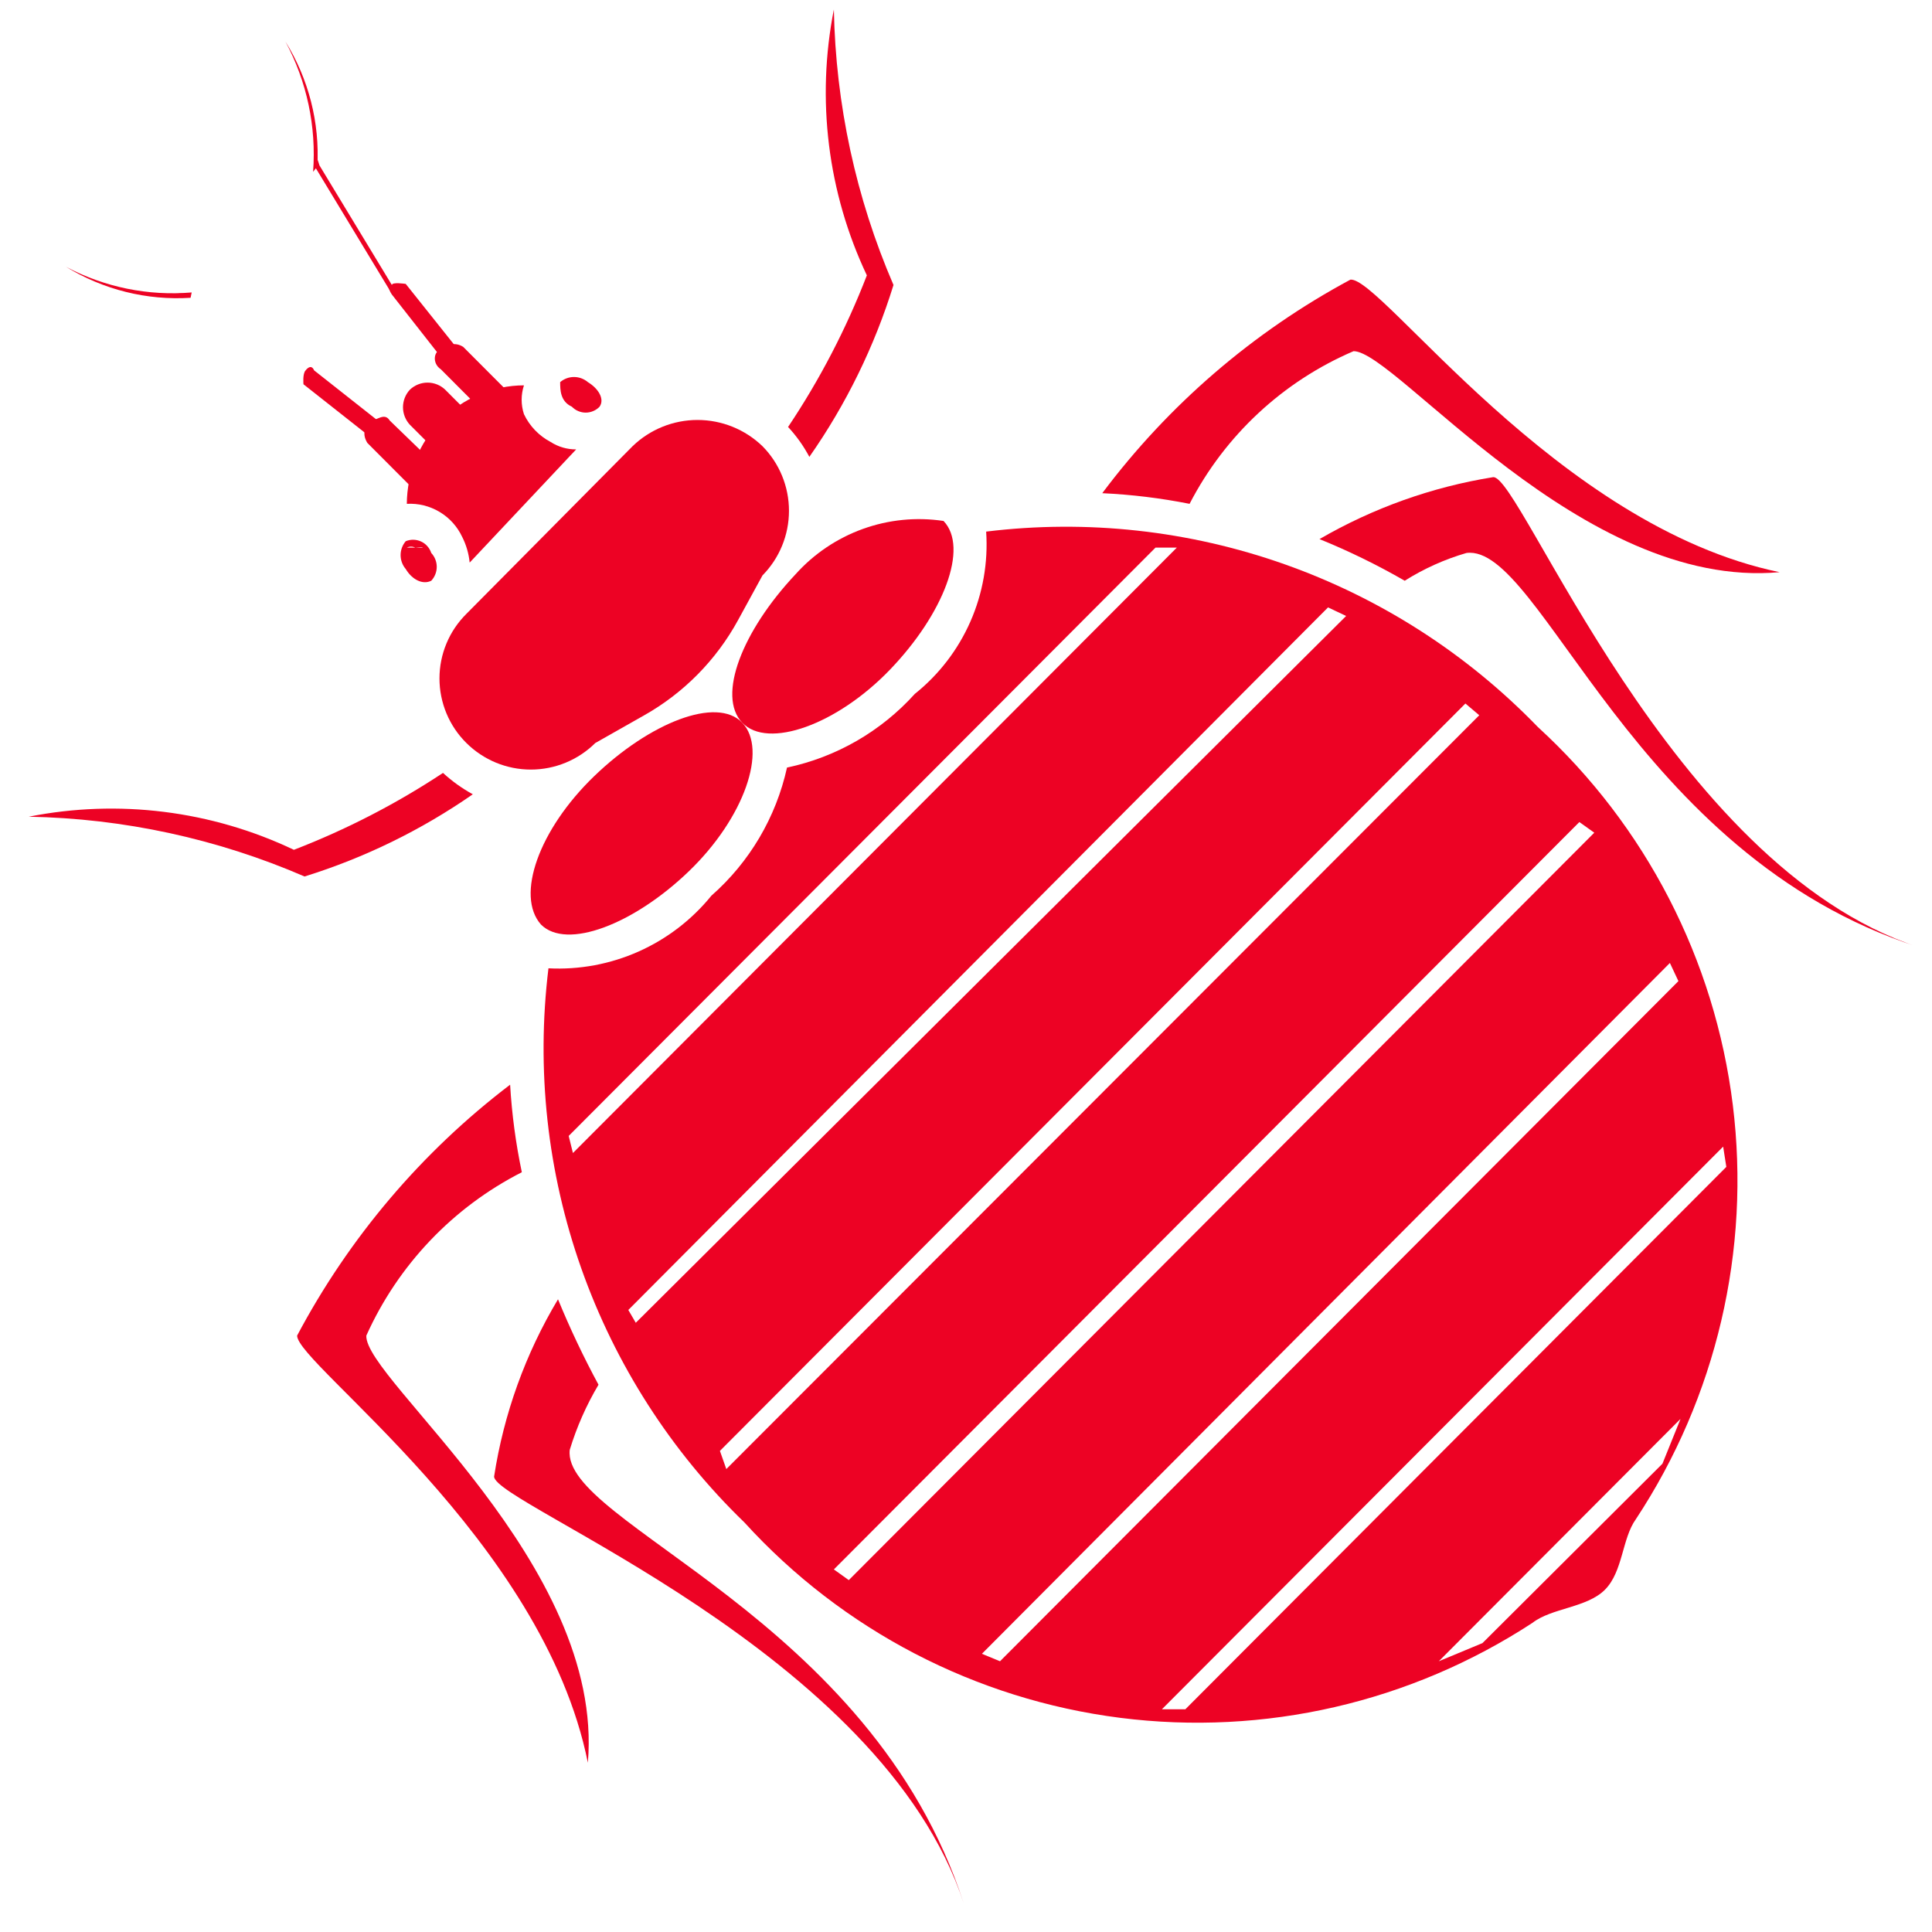 <svg width="51" height="51" viewBox="0 0 51 51" fill="none" xmlns="http://www.w3.org/2000/svg">
<path d="M35.647 7.382C33.081 8.761 30.846 10.685 29.097 13.019C29.871 13.055 30.642 13.149 31.402 13.3C32.335 11.494 33.865 10.069 35.731 9.27C36.856 9.27 41.748 15.584 46.977 15.104C41.101 13.892 36.462 7.297 35.647 7.382Z" fill="#ED0224"/>
<path d="M39.414 12.596C37.8 12.855 36.247 13.41 34.831 14.231C35.605 14.545 36.357 14.913 37.081 15.33C37.588 15.011 38.136 14.764 38.711 14.597C40.679 14.343 43.097 22.573 50.631 24.997C44.081 22.855 40.145 12.511 39.414 12.596Z" fill="#ED0224"/>
<path d="M13.775 30.944C13.615 30.183 13.511 29.41 13.466 28.633C11.135 30.407 9.217 32.667 7.843 35.257C7.843 36.018 14.337 40.64 15.518 46.531C15.968 41.288 9.614 36.412 9.67 35.257C10.508 33.392 11.956 31.87 13.775 30.944Z" fill="#ED0224"/>
<path d="M15.04 38.272C15.223 37.671 15.478 37.093 15.799 36.553C15.403 35.821 15.046 35.068 14.73 34.298C13.871 35.733 13.298 37.322 13.043 38.977C13.043 39.71 23.277 43.599 25.442 50.251C22.996 42.669 14.815 40.217 15.04 38.272Z" fill="#ED0224"/>
<path d="M22.883 7.269C22.339 8.676 21.642 10.018 20.803 11.271C21.024 11.508 21.213 11.774 21.365 12.06C22.336 10.673 23.085 9.142 23.586 7.523C22.594 5.224 22.06 2.754 22.012 0.251C21.544 2.623 21.849 5.084 22.883 7.269Z" fill="#ED0224"/>
<path d="M11.694 20.403C10.459 21.22 9.139 21.9 7.758 22.433C5.579 21.396 3.124 21.09 0.758 21.559C3.264 21.605 5.738 22.141 8.039 23.137C9.622 22.645 11.12 21.913 12.481 20.967C12.197 20.812 11.933 20.622 11.694 20.403Z" fill="#ED0224"/>
<path d="M26.032 14.033C26.087 14.847 25.944 15.662 25.616 16.408C25.288 17.154 24.785 17.809 24.149 18.317C23.257 19.306 22.076 19.987 20.775 20.262C20.486 21.574 19.786 22.759 18.779 23.644C18.263 24.28 17.604 24.785 16.857 25.118C16.11 25.451 15.294 25.603 14.478 25.561C14.151 28.234 14.448 30.947 15.346 33.486C16.244 36.024 17.717 38.319 19.651 40.189C22.241 43.033 25.756 44.861 29.567 45.346C33.378 45.831 37.237 44.942 40.455 42.838C40.961 42.444 41.888 42.444 42.366 41.965C42.844 41.485 42.816 40.612 43.182 40.104C45.308 36.882 46.216 33.003 45.742 29.169C45.267 25.334 43.442 21.796 40.595 19.191C38.73 17.262 36.445 15.793 33.918 14.898C31.391 14.003 28.692 13.707 26.032 14.033ZM15.012 29.986L30.502 14.456H31.065L15.124 30.437L15.012 29.986ZM16.586 34.58L35.057 16.034L35.535 16.26L16.783 34.918L16.586 34.58ZM19.004 38.3L38.683 18.571L39.049 18.881L19.173 38.78L19.004 38.3ZM43.884 38.639L39.133 43.374L37.981 43.853L44.362 37.455L43.884 38.639ZM45.571 30.803L31.29 45.121H30.671L45.487 30.268L45.571 30.803ZM44.306 25.899L26.398 43.853L25.92 43.656L44.081 25.42L44.306 25.899ZM42.085 21.981L22.406 41.711L22.012 41.429L41.691 21.7L42.085 21.981Z" fill="#ED0224"/>
<path d="M8.265 4.535C8.354 3.342 8.1 2.149 7.534 1.096C8.147 2.082 8.442 3.234 8.377 4.394L8.265 4.535Z" fill="#ED0224"/>
<path d="M10.345 7.523C10.345 7.523 10.176 7.523 10.345 7.776L11.694 9.496L12.059 9.186L10.71 7.494C10.71 7.494 10.345 7.438 10.345 7.523Z" fill="#ED0224"/>
<path d="M8.292 4.112C8.292 4.112 8.292 4.112 8.292 4.366L10.288 7.663H10.429L8.433 4.366C8.348 4.084 8.32 4.084 8.292 4.112Z" fill="#ED0224"/>
<path d="M11.638 9.242C11.469 9.242 11.385 9.58 11.638 9.749L12.453 10.567L13.409 10.341L12.228 9.157C12.003 9.016 11.806 9.101 11.638 9.242Z" fill="#ED0224"/>
<path d="M5.06 7.72C3.912 7.817 2.761 7.583 1.742 7.043C2.729 7.649 3.877 7.934 5.031 7.861L5.06 7.72Z" fill="#ED0224"/>
<path d="M8.068 9.777C8.068 9.777 8.208 9.58 8.292 9.777L10.007 11.13L9.726 11.497L8.011 10.144C8.011 10.144 7.983 9.862 8.068 9.777Z" fill="#ED0224"/>
<path d="M4.722 7.748C4.722 7.748 4.722 7.748 4.947 7.748L8.264 9.721L4.947 7.748C4.722 7.833 4.722 7.776 4.722 7.748Z" fill="#ED0224"/>
<path d="M9.783 11.102C9.952 11.102 10.149 10.877 10.289 11.102L11.104 11.891L10.936 12.934L9.699 11.694C9.558 11.469 9.614 11.271 9.783 11.102Z" fill="#ED0224"/>
<path d="M10.822 10.285C10.704 10.41 10.638 10.577 10.638 10.75C10.638 10.923 10.704 11.089 10.822 11.215L11.329 11.722L12.256 10.792L11.75 10.285C11.625 10.166 11.459 10.1 11.286 10.1C11.114 10.1 10.948 10.166 10.822 10.285Z" fill="#ED0224"/>
<path d="M20.128 15.189L19.481 16.373C18.906 17.424 18.049 18.293 17.007 18.881L15.714 19.614C15.261 20.063 14.65 20.315 14.013 20.315C13.376 20.315 12.765 20.063 12.312 19.614C12.087 19.391 11.908 19.126 11.786 18.833C11.664 18.54 11.601 18.226 11.601 17.909C11.601 17.591 11.664 17.277 11.786 16.985C11.908 16.692 12.087 16.427 12.312 16.204L16.698 11.779C17.159 11.334 17.773 11.086 18.413 11.086C19.052 11.086 19.667 11.334 20.128 11.779C20.576 12.232 20.827 12.845 20.827 13.484C20.827 14.122 20.576 14.735 20.128 15.189Z" fill="#ED0224"/>
<path d="M12.201 14.174C12.308 14.385 12.375 14.615 12.398 14.851L15.209 11.863C14.97 11.864 14.735 11.796 14.534 11.666C14.227 11.504 13.98 11.247 13.831 10.933C13.75 10.686 13.75 10.419 13.831 10.172C13.422 10.174 13.018 10.257 12.642 10.417C12.265 10.577 11.924 10.809 11.638 11.102C11.067 11.691 10.745 12.479 10.739 13.3C11.042 13.283 11.343 13.357 11.603 13.513C11.864 13.668 12.072 13.899 12.201 14.174Z" fill="#ED0224"/>
<path d="M15.518 10.087C15.416 10 15.286 9.952 15.152 9.952C15.018 9.952 14.889 10 14.787 10.087C14.787 10.285 14.787 10.595 15.096 10.736C15.143 10.785 15.2 10.825 15.263 10.851C15.325 10.878 15.393 10.892 15.461 10.892C15.53 10.892 15.597 10.878 15.66 10.851C15.723 10.825 15.78 10.785 15.827 10.736C15.967 10.538 15.799 10.257 15.518 10.087ZM15.518 10.087C15.518 10.087 15.518 10.087 15.321 10.087C15.124 10.087 15.096 10.087 15.096 10.087C15.096 10.087 15.096 10.087 15.321 10.087C15.546 10.087 15.405 10.144 15.405 10.172L15.518 10.087Z" fill="#ED0224"/>
<path d="M10.71 14.287C10.623 14.389 10.575 14.519 10.575 14.653C10.575 14.788 10.623 14.918 10.71 15.02C10.878 15.302 11.159 15.443 11.384 15.33C11.477 15.231 11.529 15.1 11.529 14.963C11.529 14.827 11.477 14.696 11.384 14.597C11.363 14.531 11.327 14.47 11.281 14.418C11.235 14.365 11.178 14.323 11.114 14.294C11.051 14.265 10.982 14.25 10.913 14.248C10.843 14.247 10.774 14.26 10.71 14.287ZM11.159 14.456C11.159 14.456 11.159 14.456 10.934 14.456C10.71 14.456 10.738 14.456 10.738 14.456C10.773 14.439 10.811 14.43 10.85 14.43C10.889 14.43 10.928 14.439 10.963 14.456C10.963 14.456 11.159 14.428 11.159 14.456Z" fill="#ED0224"/>
<path d="M24.907 13.752C25.582 14.456 24.907 16.204 23.501 17.669C22.096 19.135 20.268 19.783 19.594 19.078C18.919 18.374 19.594 16.654 20.999 15.161C21.484 14.62 22.094 14.209 22.776 13.963C23.458 13.717 24.19 13.644 24.907 13.752Z" fill="#ED0224"/>
<path d="M14.28 24.405C14.955 25.082 16.726 24.405 18.188 22.996C19.65 21.587 20.269 19.783 19.594 19.078C18.919 18.374 17.148 19.078 15.686 20.488C14.224 21.897 13.606 23.644 14.28 24.405Z" fill="#ED0224"/>
</svg>
